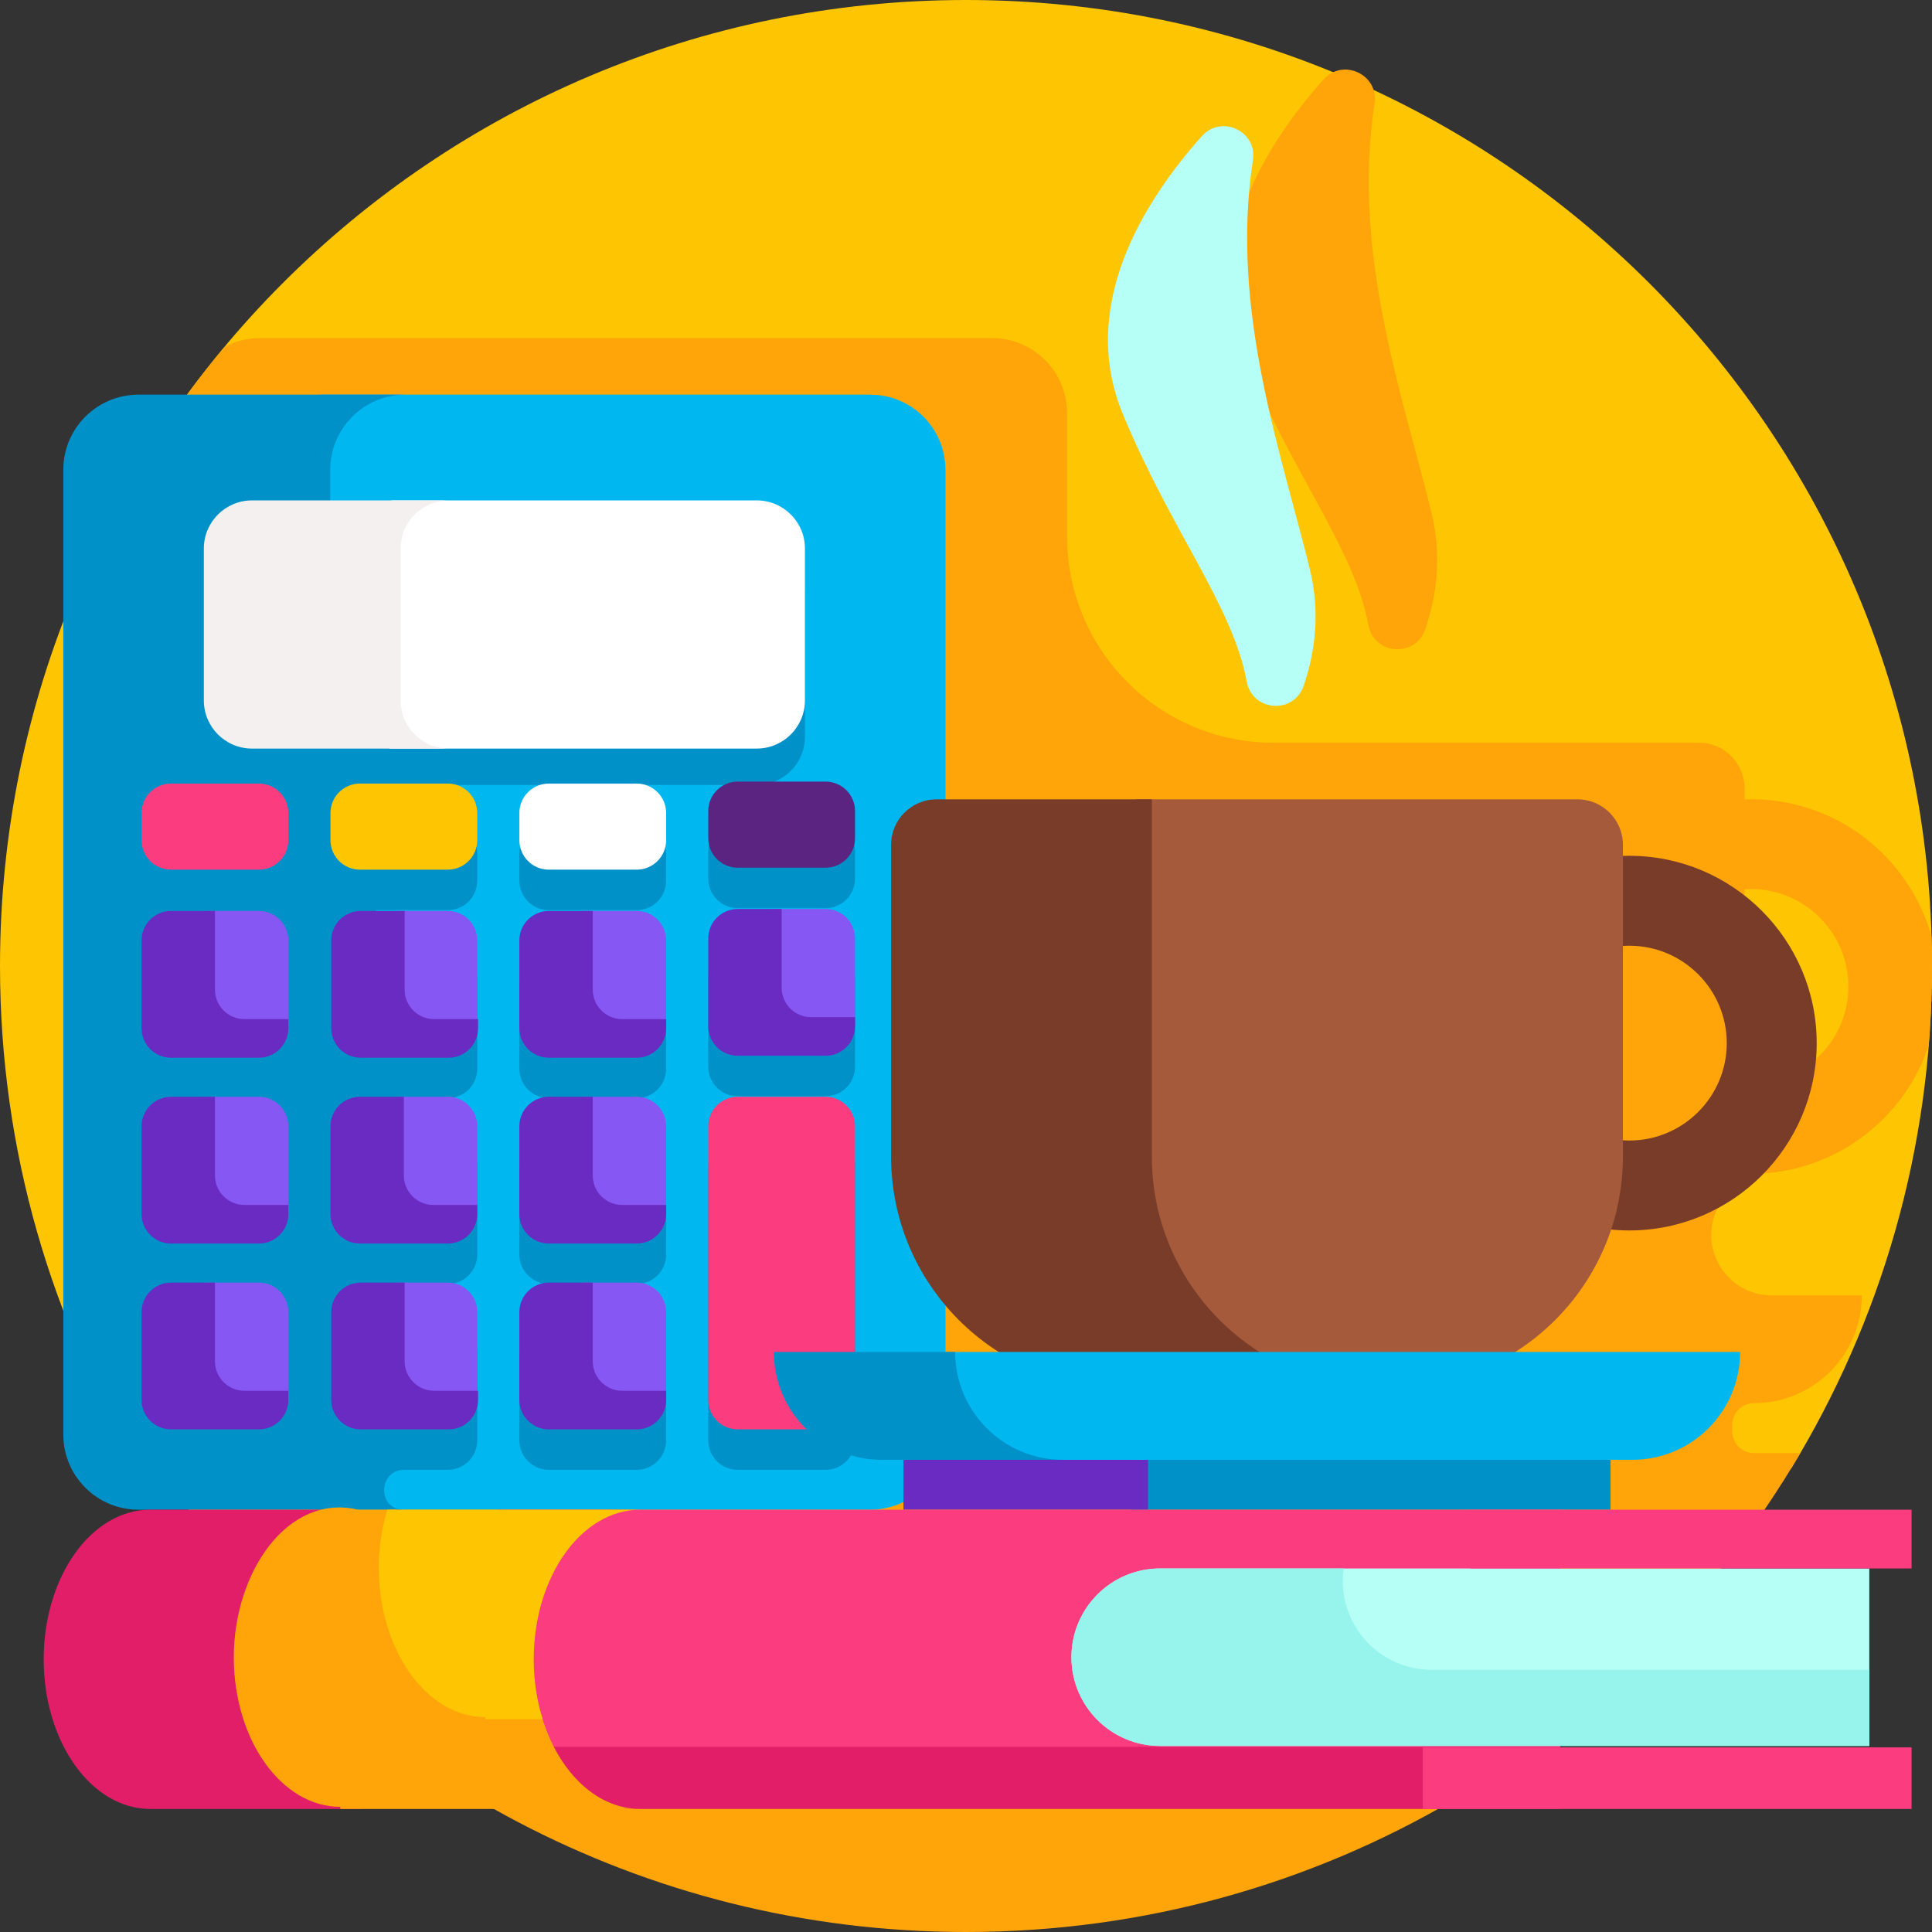 <svg id="Layer_1" enable-background="new 0 0 511 511" height="512" viewBox="0 0 511 511" width="512" xmlns="http://www.w3.org/2000/svg"><rect x="0" y="0" width="511" height="511" fill="#333333" stroke="none"/><g><path d="m473.726 388.442c23.645-38.731 37.274-84.244 37.274-132.942 0-141.109-114.391-255.5-255.5-255.5s-255.5 114.391-255.5 255.5c0 48.698 13.629 94.211 37.274 132.942z" fill="#fec502"/><g fill="#ffa50a"><path d="m361.923 165.297c1.47 7.956 12.437 8.759 15.056 1.104 3.1-9.06 4.39-19.529 1.629-30.857-7.379-30.278-21.197-68.388-15.051-108.172 1.184-7.666-8.356-12.121-13.517-6.33-15.612 17.519-32.672 45.031-20.901 73.473 12.734 30.766 29.083 50.752 32.784 70.782z"/><path d="m458.151 378.577v-1.693c0-3.177 2.575-5.752 5.752-5.752 15.752 0 28.521-12.769 28.521-28.521h-23.794c-11.987 0-19.758-12.725-14.191-23.341.151-.289.301-.579.448-.87 2.376-4.713 7.134-7.669 12.394-8.105 19.947-1.655 36.688-15.263 42.85-33.731.567-6.948.87-13.97.87-21.064 0-2.602-.051-5.191-.128-7.774-5.926-21.404-25.887-37.11-49.453-36.307v-2.948c0-6.643-5.386-12.029-12.029-12.029h-112.571c-30.144 0-54.581-24.437-54.581-54.581v-32.569c0-10.981-8.902-19.883-19.883-19.883h-122.957-22.567-48.037c-3.421 0-6.64.865-9.451 2.387-3.378 4.044-6.632 8.194-9.759 12.445-.424 1.616-.672 3.302-.672 5.051v255.155c0 10.981 8.902 19.883 19.883 19.883h3.096c-10.383.001-19.448 7.903-24.331 19.654 46.344 64.787 122.207 107.016 207.939 107.016 94.121 0 176.343-50.902 220.673-126.671h-12.27c-3.177 0-5.752-2.575-5.752-5.752zm3.268-143.354c.564-.037 1.131-.063 1.705-.063 14.204 0 25.759 11.557 25.759 25.762 0 14.203-11.556 25.759-25.759 25.759-.573 0-1.14-.026-1.705-.063zm-190.295 149.106h-8.768c3.151 0 6.12-.753 8.768-2.058zm13.678-41.717h-2.563v-12.316c4.038 4.792 8.8 8.95 14.115 12.316z"/></g><g><g><path d="m230.188 104.386h-145.523v294.92h145.523c10.981 0 19.883-8.902 19.883-19.883v-255.154c-.001-10.981-8.902-19.883-19.883-19.883z" fill="#00b7f0"/><g fill="#0091c8"><path d="m218.356 300.786h-23.231c-4.306 0-7.796 3.491-7.796 7.797v72.381c0 4.306 3.491 7.796 7.796 7.796h23.231c4.306 0 7.796-3.491 7.796-7.796v-72.381c0-4.306-3.491-7.797-7.796-7.797z"/><path d="m168.394 349.936h-23.231c-4.306 0-7.796 3.491-7.796 7.796v23.231c0 4.306 3.491 7.796 7.796 7.796h23.231c4.306 0 7.796-3.491 7.796-7.796v-23.231c.001-4.306-3.49-7.796-7.796-7.796z"/><path d="m168.394 300.786h-23.231c-4.306 0-7.796 3.491-7.796 7.797v23.231c0 4.306 3.491 7.796 7.796 7.796h23.231c4.306 0 7.796-3.491 7.796-7.796v-23.231c.001-4.306-3.49-7.797-7.796-7.797z"/><path d="m118.433 300.786h-23.231c-4.306 0-7.796 3.491-7.796 7.797v23.231c0 4.306 3.491 7.796 7.796 7.796h23.231c4.306 0 7.796-3.491 7.796-7.796v-23.231c0-4.306-3.49-7.797-7.796-7.797z"/><path d="m168.394 251.637h-23.231c-4.306 0-7.796 3.491-7.796 7.796v23.231c0 4.306 3.491 7.797 7.796 7.797h23.231c4.306 0 7.796-3.491 7.796-7.797v-23.231c.001-4.306-3.49-7.796-7.796-7.796z"/><path d="m218.356 251.118h-23.231c-4.306 0-7.796 3.491-7.796 7.797v23.231c0 4.306 3.491 7.796 7.796 7.796h23.231c4.306 0 7.796-3.491 7.796-7.796v-23.231c0-4.307-3.491-7.797-7.796-7.797z"/><path d="m118.433 251.637h-23.231c-4.306 0-7.796 3.491-7.796 7.796v23.231c0 4.306 3.491 7.797 7.796 7.797h23.231c4.306 0 7.796-3.491 7.796-7.797v-23.231c0-4.306-3.49-7.796-7.796-7.796z"/><path d="m168.394 217.941h-23.231c-4.306 0-7.796 3.491-7.796 7.797v7.185c0 4.306 3.491 7.796 7.796 7.796h23.231c4.306 0 7.796-3.491 7.796-7.796v-7.185c.001-4.306-3.49-7.797-7.796-7.797z"/><path d="m218.356 217.422h-23.231c-4.306 0-7.796 3.491-7.796 7.796v7.185c0 4.306 3.491 7.796 7.796 7.796h23.231c4.306 0 7.796-3.491 7.796-7.796v-7.185c0-4.305-3.491-7.796-7.796-7.796z"/><path d="m118.433 217.941h-23.231c-.367 0-.726.034-1.08.083 5.328-6.359 13.325-10.406 22.27-10.406h83.766c7.038 0 12.743-5.705 12.743-12.743v-38.989h-125.552v-31.618c0-10.981 8.902-19.883 19.883-19.883h-70.605c-10.981 0-19.883 8.902-19.883 19.883v255.155c0 10.981 8.902 19.883 19.883 19.883h70.605c-.305 0-.602-.01-.892-.03-6.659-.458-6.13-10.516.545-10.516h11.549c4.306 0 7.796-3.491 7.796-7.796v-23.231c0-4.306-3.491-7.796-7.796-7.796h-23.232c-4.306 0 .558-109.217 4.518-109.217h18.713c4.306 0 7.796-3.491 7.796-7.796v-7.185c0-4.307-3.49-7.798-7.796-7.798z"/></g><path d="m200.157 132.352h-96.632c.077 2.185-.108 4.384-.537 6.533v59.105h97.169c7.038 0 12.743-5.705 12.743-12.743v-40.153c0-7.037-5.705-12.742-12.743-12.742z" fill="#fff"/><path d="m105.972 185.248v-40.153c0-7.038 5.705-12.743 12.743-12.743h-52.058c-7.038 0-12.743 5.705-12.743 12.743v40.153c0 7.038 5.705 12.743 12.743 12.743h52.058c-7.038 0-12.743-5.706-12.743-12.743z" fill="#f5f0f0"/><path d="m218.355 378.062h-23.231c-4.306 0-7.796-3.491-7.796-7.796v-72.381c0-4.306 3.491-7.796 7.796-7.796h23.231c4.306 0 7.796 3.491 7.796 7.796v72.381c.001 4.305-3.49 7.796-7.796 7.796z" fill="#fb3d80"/><g fill="#8757f3"><path d="m176.191 369.78v-22.745c0-4.306-3.491-7.796-7.796-7.796h-14.171v30.542h21.967z"/><path d="m126.229 369.78v-22.745c0-4.306-3.491-7.796-7.796-7.796h-13.409v30.542h21.205z"/><path d="m76.268 369.78v-22.745c0-4.306-3.491-7.796-7.796-7.796h-13.666v30.542h21.462z"/><path d="m176.191 320.58v-22.695c0-4.306-3.491-7.797-7.796-7.797h-14.171v30.491h21.967z"/><path d="m126.229 320.58v-22.695c0-4.306-3.491-7.797-7.796-7.797h-13.409v30.491h21.205z"/><path d="m76.268 320.58v-22.695c0-4.306-3.491-7.797-7.796-7.797h-13.666v30.491h21.462z"/><path d="m176.191 271.38v-22.645c0-4.306-3.491-7.796-7.796-7.796h-14.171v30.441z"/><path d="m226.152 271.38v-23.164c0-4.306-3.491-7.797-7.796-7.797h-14.254v30.96h22.05z"/><path d="m105.023 271.38h21.206v-22.645c0-4.306-3.491-7.796-7.796-7.796h-13.509c.06.69.099 1.383.099 2.078z"/><path d="m76.268 271.38v-22.645c0-4.306-3.491-7.796-7.796-7.796h-13.666v30.441z"/></g><path d="m64.652 269.55c-4.306 0-7.796-3.491-7.796-7.796v-20.814h-11.616c-4.306 0-7.796 3.491-7.796 7.796v23.231c0 4.306 3.491 7.797 7.796 7.797h23.231c4.306 0 7.796-3.491 7.796-7.797v-2.417z" fill="#6a2bc2"/><path d="m164.575 269.55c-4.306 0-7.796-3.491-7.796-7.796v-20.814h-11.616c-4.306 0-7.796 3.491-7.796 7.796v23.231c0 4.306 3.491 7.797 7.796 7.797h23.231c4.306 0 7.796-3.491 7.796-7.797v-2.417z" fill="#6a2bc2"/><path d="m214.536 269.031c-4.306 0-7.796-3.491-7.796-7.796v-20.815h-11.616c-4.306 0-7.796 3.491-7.796 7.796v23.231c0 4.306 3.491 7.797 7.796 7.797h23.231c4.306 0 7.796-3.491 7.796-7.797v-2.417h-11.615z" fill="#6a2bc2"/><path d="m164.575 318.699c-4.306 0-7.796-3.491-7.796-7.796v-20.814h-11.616c-4.306 0-7.796 3.491-7.796 7.796v23.231c0 4.306 3.491 7.797 7.796 7.797h23.231c4.306 0 7.796-3.491 7.796-7.797v-2.417z" fill="#6a2bc2"/><path d="m164.575 367.849c-4.306 0-7.796-3.491-7.796-7.796v-20.814h-11.616c-4.306 0-7.796 3.491-7.796 7.796v23.231c0 4.306 3.491 7.797 7.796 7.797h23.231c4.306 0 7.796-3.491 7.796-7.797v-2.417z" fill="#6a2bc2"/><path d="m114.825 367.849c-4.306 0-7.796-3.491-7.796-7.796v-20.814h-11.616c-4.306 0-7.796 3.491-7.796 7.796v23.231c0 4.306 3.491 7.797 7.796 7.797h23.231c4.306 0 7.796-3.491 7.796-7.797v-2.417z" fill="#6a2bc2"/><path d="m64.652 367.849c-4.306 0-7.796-3.491-7.796-7.796v-20.814h-11.616c-4.306 0-7.796 3.491-7.796 7.796v23.231c0 4.306 3.491 7.797 7.796 7.797h23.231c4.306 0 7.796-3.491 7.796-7.797v-2.417z" fill="#6a2bc2"/><path d="m64.652 318.699c-4.306 0-7.796-3.491-7.796-7.796v-20.814h-11.616c-4.306 0-7.796 3.491-7.796 7.796v23.231c0 4.306 3.491 7.797 7.796 7.797h23.231c4.306 0 7.796-3.491 7.796-7.797v-2.417z" fill="#6a2bc2"/><path d="m114.614 318.699c-4.306 0-7.796-3.491-7.796-7.796v-20.814h-11.616c-4.306 0-7.796 3.491-7.796 7.796v23.231c0 4.306 3.491 7.797 7.796 7.797h23.231c4.306 0 7.796-3.491 7.796-7.797v-2.417z" fill="#6a2bc2"/><path d="m114.825 269.55c-4.306 0-7.796-3.491-7.796-7.796v-20.814h-11.616c-4.306 0-7.796 3.491-7.796 7.796v23.231c0 4.306 3.491 7.797 7.796 7.797h23.231c4.306 0 7.796-3.491 7.796-7.797v-2.417z" fill="#6a2bc2"/><path d="m168.394 207.243h-23.231c-4.306 0-7.796 3.491-7.796 7.796v7.185c0 4.306 3.491 7.796 7.796 7.796h23.231c4.306 0 7.796-3.491 7.796-7.796v-7.185c.001-4.305-3.49-7.796-7.796-7.796z" fill="#fff"/><path d="m218.355 206.724h-23.231c-4.306 0-7.796 3.491-7.796 7.796v7.185c0 4.306 3.491 7.796 7.796 7.796h23.231c4.306 0 7.796-3.491 7.796-7.796v-7.185c.001-4.305-3.49-7.796-7.796-7.796z" fill="#5c2481"/><path d="m118.433 207.243h-23.231c-4.306 0-7.796 3.491-7.796 7.796v7.185c0 4.306 3.491 7.796 7.796 7.796h23.231c4.306 0 7.796-3.491 7.796-7.796v-7.185c0-4.305-3.49-7.796-7.796-7.796z" fill="#fec502"/><path d="m68.472 207.243h-23.232c-4.306 0-7.796 3.491-7.796 7.796v7.185c0 4.306 3.491 7.796 7.796 7.796h23.231c4.306 0 7.796-3.491 7.796-7.796v-7.185c.001-4.305-3.49-7.796-7.795-7.796z" fill="#fb3d80"/></g><g><g><path d="m430.955 325.444c-27.32 0-49.547-22.226-49.547-49.544 0-27.321 22.227-49.547 49.547-49.547s49.547 22.226 49.547 49.547c0 27.318-22.227 49.544-49.547 49.544zm0-75.306c-14.204 0-25.759 11.557-25.759 25.762 0 14.203 11.556 25.759 25.759 25.759 14.204 0 25.759-11.557 25.759-25.759 0-14.206-11.555-25.762-25.759-25.762z" fill="#783c28"/></g><g><g><path d="m279.779 354.054h105.38v32.013h-105.38z" fill="#ffebb4"/></g><g><path d="m279.779 354.054h48.713v32.013h-48.713z" fill="#f0d897"/></g><g><path d="m417.221 211.419h-116.755v155.639h67.609c33.786 0 61.175-27.389 61.175-61.175v-82.434c0-6.644-5.385-12.03-12.029-12.03z" fill="#a55a3c"/></g><g><path d="m365.827 367.058c-33.786 0-61.175-27.389-61.175-61.175v-94.463h-56.935c-6.643 0-12.029 5.386-12.029 12.029v82.434c0 33.786 27.389 61.175 61.175 61.175z" fill="#783c28"/></g><g><g><path d="m299.108 371.849h126.874v27.457h-126.874z" fill="#0091c8"/></g><g><path d="m238.956 371.849h64.678v27.457h-64.678z" fill="#6a2bc2"/></g><g><path d="m248.212 357.589v28.521h183.522c15.752 0 28.521-12.769 28.521-28.521z" fill="#00b7f0"/></g><g><path d="m252.633 357.589h-47.95c0 15.752 12.769 28.521 28.521 28.521h47.95c-15.751 0-28.521-12.769-28.521-28.521z" fill="#0091c8"/></g></g></g></g><g><path d="m331.39 42.35c1.184-7.666-8.356-12.121-13.517-6.33-15.613 17.518-32.673 45.03-20.901 73.473 12.733 30.766 29.082 50.751 32.784 70.782 1.47 7.956 12.437 8.759 15.056 1.104 3.1-9.06 4.39-19.529 1.629-30.857-7.379-30.278-21.197-68.389-15.051-108.172z" fill="#b6fff6"/></g><path d="m131.49 399.306h281.15v68.534h-281.15z" fill="#fb3d80"/><path d="m95.584 471.712c0-4.94 1.36-9.447 3.698-13.284-9.696-6.253-16.434-20.005-16.434-35.978 0-8.644 1.978-16.634 5.325-23.144h-48.449c-15.555 0-28.165 17.718-28.165 39.575s12.61 39.575 28.165 39.575h55.86z" fill="#e21e69"/><path d="m146.187 462.025c.012.031.025.062.037.093 2.59 6.557 7.617 11.852 14.174 14.44l4.809 1.898h247.433v-16.43h-266.453z" fill="#e21e69"/><path d="m169.335 478.456c-12.133 0-22.473-10.781-26.436-25.897-4.837.185-9.637-.937-13.608-3.635-8.138-5.53-15.755-11.555-20.421-20.437-4.8-9.136-5.806-19.291-3.813-29.181h-10.34c-18.646-4.416-32.878 16.581-32.878 39.012 0 21.857 12.61 39.575 28.165 39.575v.562h79.331z" fill="#ffa50a"/><path d="m169.335 399.306h-66.899c-1.447 4.806-2.243 9.998-2.243 15.274 0 21.857 12.61 39.575 28.165 39.575v.562h15.165c-1.509-4.851-2.352-10.204-2.352-15.837-.001-21.856 12.609-39.574 28.164-39.574z" fill="#fec502"/><path d="m494.415 461.791h-187.556c-12.963 0-23.472-10.509-23.472-23.472 0-12.963 10.509-23.472 23.472-23.472h187.556z" fill="#b6fff6"/><path d="m378.643 441.643c-12.963 0-23.472-10.509-23.472-23.472 0-1.129.085-2.238.239-3.325h-48.55c-12.963 0-23.472 10.509-23.472 23.472 0 12.963 10.509 23.472 23.472 23.472h187.556v-20.147z" fill="#97f4ec"/><g fill="#fb3d80"><path d="m388.901 399.306h116.695v15.54h-116.695z"/><path d="m376.319 462.169h129.277v16.287h-129.277z"/></g></g></g></svg>